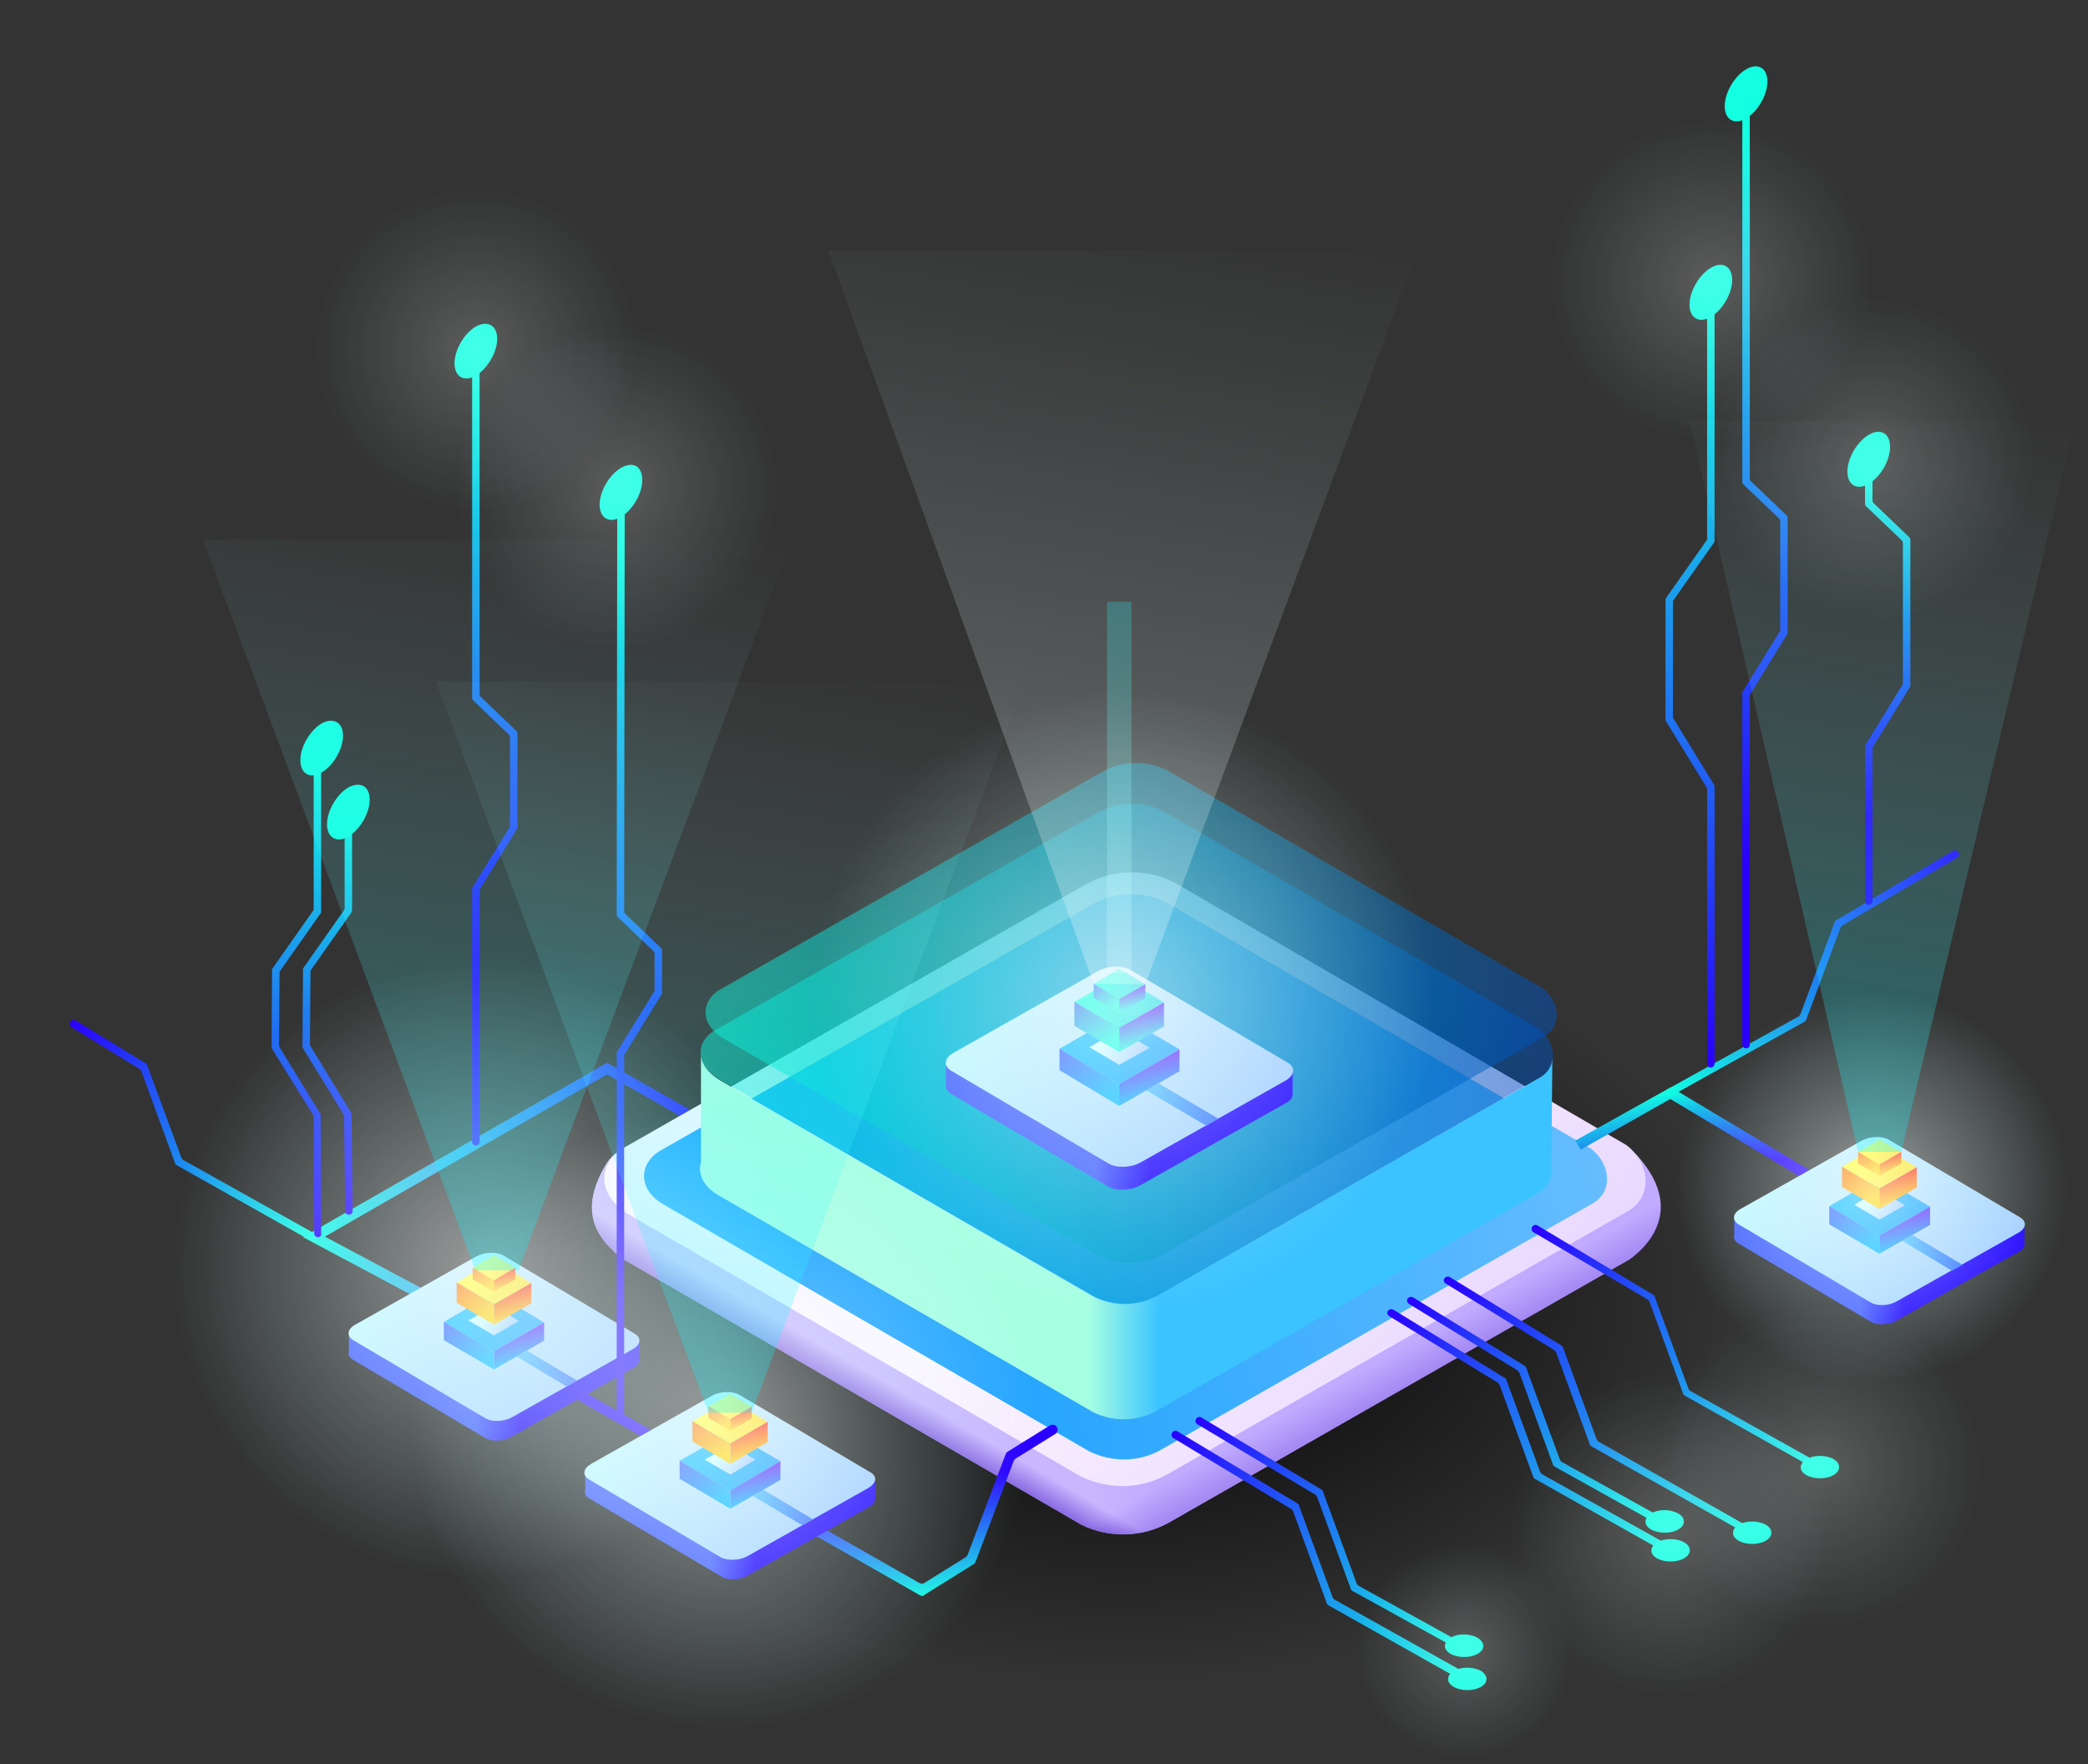 <?xml version="1.0" encoding="utf-8"?>
<!-- Generator: Adobe Illustrator 21.0.0, SVG Export Plug-In . SVG Version: 6.00 Build 0)  -->
<svg version="1.1" id="Layer_1" xmlns="http://www.w3.org/2000/svg" xmlns:xlink="http://www.w3.org/1999/xlink" x="0px" y="0px"
	 viewBox="0 0 391.4 330.7" style="enable-background:new 0 0 391.4 330.7;" xml:space="preserve">
<rect x="0" y="0" width="391.4" height="330.7" fill="#333333" stroke="none"/>
<style type="text/css">
	.st0{fill:url(#SVGID_1_);}
	.st1{fill:url(#XMLID_3_);}
	.st2{fill:url(#XMLID_5_);}
	.st3{fill:url(#XMLID_6_);}
	.st4{fill:url(#XMLID_7_);}
	.st5{fill:url(#XMLID_8_);}
	.st6{fill:url(#XMLID_9_);}
	.st7{fill:url(#XMLID_10_);}
	.st8{fill:url(#XMLID_11_);}
	.st9{fill:url(#XMLID_13_);}
	.st10{fill:url(#XMLID_15_);}
	.st11{fill:url(#XMLID_17_);}
	.st12{fill:url(#XMLID_19_);}
	.st13{fill:url(#XMLID_20_);}
	.st14{fill:url(#XMLID_23_);}
	.st15{fill:url(#XMLID_24_);}
	.st16{fill:url(#XMLID_25_);}
	.st17{clip-path:url(#SVGID_8_);}
	.st18{clip-path:url(#SVGID_9_);fill:url(#XMLID_26_);}
	.st19{opacity:0.4;fill:url(#XMLID_28_);enable-background:new    ;}
	.st20{clip-path:url(#SVGID_14_);}
	.st21{clip-path:url(#SVGID_15_);fill:url(#XMLID_29_);}
	.st22{opacity:0.5;fill:url(#XMLID_30_);enable-background:new    ;}
	.st23{fill:url(#XMLID_31_);}
	.st24{fill:url(#XMLID_33_);}
	.st25{fill:url(#XMLID_34_);}
	.st26{fill:url(#SVGID_16_);}
	.st27{fill:url(#SVGID_17_);}
	.st28{fill:url(#XMLID_35_);}
	.st29{fill:url(#XMLID_36_);}
	.st30{fill:url(#XMLID_37_);}
	.st31{fill:url(#XMLID_38_);}
	.st32{fill:url(#XMLID_39_);}
	.st33{fill:url(#XMLID_40_);}
	.st34{fill:url(#XMLID_41_);}
	.st35{fill:url(#XMLID_42_);}
	.st36{fill:url(#XMLID_43_);}
	.st37{fill:url(#XMLID_44_);}
	.st38{fill:url(#XMLID_45_);}
	.st39{fill:url(#XMLID_46_);}
	.st40{fill:url(#XMLID_47_);}
	.st41{fill:url(#XMLID_48_);}
	.st42{fill:url(#XMLID_49_);}
	.st43{fill:url(#XMLID_50_);}
	.st44{fill:url(#XMLID_51_);}
	.st45{fill:url(#XMLID_52_);}
	.st46{fill:url(#XMLID_53_);}
	.st47{fill:url(#XMLID_54_);}
	.st48{fill:url(#XMLID_55_);}
	.st49{fill:url(#XMLID_56_);}
	.st50{fill:url(#XMLID_57_);}
	.st51{fill:url(#XMLID_58_);}
	.st52{fill:url(#XMLID_59_);}
	.st53{fill:url(#XMLID_60_);}
	.st54{fill:url(#XMLID_61_);}
	.st55{fill:url(#XMLID_62_);}
	.st56{fill:url(#XMLID_63_);}
	.st57{fill:url(#XMLID_64_);}
	.st58{fill:url(#XMLID_65_);}
	.st59{fill:url(#XMLID_66_);}
	.st60{fill:url(#XMLID_67_);}
	.st61{fill:url(#XMLID_68_);}
	.st62{fill:url(#XMLID_69_);}
	.st63{fill:url(#XMLID_70_);}
	.st64{fill:url(#XMLID_71_);}
	.st65{fill:url(#XMLID_72_);}
	.st66{fill:url(#XMLID_73_);}
	.st67{fill:url(#XMLID_74_);}
	.st68{fill:url(#XMLID_75_);}
	.st69{fill:url(#XMLID_76_);}
	.st70{fill:url(#XMLID_77_);}
	.st71{fill:url(#XMLID_78_);}
	.st72{fill:url(#XMLID_79_);}
	.st73{fill:url(#XMLID_80_);}
	.st74{fill:url(#XMLID_81_);}
	.st75{fill:url(#XMLID_82_);}
	.st76{fill:url(#XMLID_83_);}
	.st77{fill:url(#XMLID_84_);}
	.st78{fill:url(#XMLID_85_);}
	.st79{fill:url(#XMLID_86_);}
	.st80{fill:url(#XMLID_87_);}
	.st81{fill:url(#XMLID_88_);}
	.st82{fill:url(#XMLID_89_);}
	.st83{fill:url(#XMLID_90_);}
	.st84{fill:url(#XMLID_91_);}
	.st85{fill:url(#XMLID_92_);}
	.st86{fill:url(#XMLID_93_);}
	.st87{fill:url(#XMLID_94_);}
	.st88{fill:url(#XMLID_95_);}
	.st89{fill:url(#XMLID_96_);}
	.st90{fill:url(#XMLID_97_);}
	.st91{fill:url(#XMLID_98_);}
	.st92{fill:url(#XMLID_99_);}
	.st93{fill:url(#XMLID_100_);}
	.st94{fill:url(#XMLID_101_);}
	.st95{fill:url(#XMLID_102_);}
	.st96{opacity:0.24;}
	.st97{fill:url(#XMLID_103_);}
	.st98{opacity:0.29;fill:url(#SVGID_18_);enable-background:new    ;}
	.st99{opacity:0.51;fill:url(#SVGID_19_);enable-background:new    ;}
	.st100{opacity:0.51;fill:url(#SVGID_20_);enable-background:new    ;}
	.st101{opacity:0.2;fill:url(#SVGID_21_);enable-background:new    ;}
	.st102{opacity:0.2;fill:url(#SVGID_22_);enable-background:new    ;}
	.st103{opacity:0.2;fill:url(#SVGID_23_);enable-background:new    ;}
	.st104{opacity:0.2;fill:url(#SVGID_24_);enable-background:new    ;}
	.st105{opacity:0.2;fill:url(#SVGID_25_);enable-background:new    ;}
	.st106{opacity:0.2;fill:url(#SVGID_26_);enable-background:new    ;}
	.st107{opacity:0.2;fill:url(#SVGID_27_);enable-background:new    ;}
	.st108{opacity:0.51;fill:url(#SVGID_28_);enable-background:new    ;}
	.st109{opacity:0.51;fill:url(#SVGID_29_);enable-background:new    ;}
	.st110{opacity:0.29;fill:url(#SVGID_30_);enable-background:new    ;}
	.st111{opacity:0.29;fill:url(#SVGID_31_);enable-background:new    ;}
	.st112{opacity:0.29;fill:url(#SVGID_32_);enable-background:new    ;}
</style>
<radialGradient id="SVGID_1_" cx="180.964" cy="384.36" r="58.266" gradientTransform="matrix(1.967 0 0 1.253 -145.383 -239.518)" gradientUnits="userSpaceOnUse">
	<stop  offset="0" style="stop-color:#000000"/>
	<stop  offset="1" style="stop-color:#000000;stop-opacity:0"/>
</radialGradient>
<ellipse class="st0" cx="210.5" cy="242.1" rx="114.6" ry="73"/>
<g id="XMLID_27_">
</g>
<g id="XMLID_32_">
</g>
<g id="XMLID_1_">
</g>
<g>
	<g>
		<path d="M116.4,223.9l87.4-50c4.6-2.7,10.3-2.9,15.1-0.5l85.6,49.8c3.9,2.9,4.7,8.6,0.4,11.2l-86.8,49.8
			c-4.6,2.7-10.2,2.8-14.9,0.5l-85.6-49.8C112.2,231.7,112.6,226.5,116.4,223.9z"/>
	</g>
</g>
<g id="_x37_">
	<g id="XMLID_446_">
		
			<linearGradient id="XMLID_3_" gradientUnits="userSpaceOnUse" x1="132.886" y1="563.609" x2="59.076" y2="552.616" gradientTransform="matrix(1 0 0 1 0 -336)">
			<stop  offset="0" style="stop-color:#2900FF"/>
			<stop  offset="1" style="stop-color:#13FFE2"/>
		</linearGradient>
		<polygon id="XMLID_449_" class="st1" points="82.7,245.7 56.8,231.9 113.8,199.2 135.3,211.4 134.4,213.1 113.8,201.4 60.9,231.8 
			83.6,243.9 		"/>
	</g>
	<g id="_x31_">
		<g id="XMLID_2861_">
			<g id="XMLID_2869_">
				
					<linearGradient id="XMLID_5_" gradientUnits="userSpaceOnUse" x1="97.471" y1="596.221" x2="88.851" y2="596.221" gradientTransform="matrix(1 0 0 1 0 -336)">
					<stop  offset="1.100000e-07" style="stop-color:#2000FF"/>
					<stop  offset="0.996" style="stop-color:#4863FF"/>
				</linearGradient>
				<path id="XMLID_2871_" class="st2" d="M119.8,254.8v-3.3l-54.4-1.1v2.9c-0.2,0.6,0.1,1.2,0.8,1.6l24.7,14.6
					c1.3,0.8,3.5,0.7,5-0.2l22.7-12.8C119.5,256,119.9,255.4,119.8,254.8z"/>
				
					<linearGradient id="XMLID_6_" gradientUnits="userSpaceOnUse" x1="184.585" y1="653.419" x2="67.652" y2="568.477" gradientTransform="matrix(1 0 0 1 0 -336)">
					<stop  offset="0" style="stop-color:#6378FF"/>
					<stop  offset="1" style="stop-color:#CCFFFF"/>
				</linearGradient>
				<path id="XMLID_2870_" class="st3" d="M90.9,265.8l-24.7-14.6c-1.3-0.8-1.1-2.1,0.4-2.9l22.7-12.8c1.5-0.8,3.7-0.9,5-0.2
					L119,250c1.3,0.8,1.1,2.1-0.4,2.9l-22.7,12.8C94.4,266.5,92.2,266.6,90.9,265.8z"/>
			</g>
			<g id="XMLID_2867_">
				
					<linearGradient id="XMLID_7_" gradientUnits="userSpaceOnUse" x1="108.17" y1="592.55" x2="96.87" y2="592.55" gradientTransform="matrix(1 0 0 1 0 -336)">
					<stop  offset="2.200000e-07" style="stop-color:#3D72FF"/>
					<stop  offset="1" style="stop-color:#48C2FF"/>
				</linearGradient>
				<polygon id="XMLID_2868_" class="st4" points="106.2,259.9 96.9,254.3 98.8,253.2 108.2,258.8 				"/>
			</g>
			<g id="XMLID_2863_">
				
					<linearGradient id="XMLID_8_" gradientUnits="userSpaceOnUse" x1="169.158" y1="611.934" x2="88.33" y2="582.231" gradientTransform="matrix(1 0 0 1 0 -336)">
					<stop  offset="0" style="stop-color:#6318FF"/>
					<stop  offset="1" style="stop-color:#08BBFF"/>
				</linearGradient>
				<polygon id="XMLID_2866_" class="st5" points="83.2,247.8 92.6,242.3 102,247.9 92.6,253.3 				"/>
				
					<linearGradient id="XMLID_9_" gradientUnits="userSpaceOnUse" x1="96.533" y1="585.278" x2="98.074" y2="591.35" gradientTransform="matrix(1 0 0 1 0 -336)">
					<stop  offset="0" style="stop-color:#6318FF"/>
					<stop  offset="1" style="stop-color:#08BBFF"/>
				</linearGradient>
				<polygon id="XMLID_2865_" class="st6" points="92.6,256.7 92.6,253.3 102,247.9 102,251.3 				"/>
				
					<linearGradient id="XMLID_10_" gradientUnits="userSpaceOnUse" x1="80.222" y1="576.932" x2="90.018" y2="591.372" gradientTransform="matrix(1 0 0 1 0 -336)">
					<stop  offset="0" style="stop-color:#6318FF"/>
					<stop  offset="1" style="stop-color:#08BBFF"/>
				</linearGradient>
				<polygon id="XMLID_2864_" class="st7" points="83.2,247.8 83.2,251.2 92.6,256.7 92.6,253.3 				"/>
			</g>
			
				<linearGradient id="XMLID_11_" gradientUnits="userSpaceOnUse" x1="105.824" y1="589.588" x2="89.946" y2="582.338" gradientTransform="matrix(1 0 0 1 0 -336)">
				<stop  offset="0" style="stop-color:#6378FF"/>
				<stop  offset="1" style="stop-color:#CCFFFF"/>
			</linearGradient>
			<polygon id="XMLID_2862_" class="st8" points="87.8,247.5 92.6,244.8 97.3,247.6 92.6,250.3 			"/>
		</g>
		<g id="XMLID_2857_">
			
				<linearGradient id="XMLID_13_" gradientUnits="userSpaceOnUse" x1="149.621" y1="597.355" x2="89.426" y2="575.234" gradientTransform="matrix(1 0 0 1 0 -336)">
				<stop  offset="1.100000e-07" style="stop-color:#FF2F00"/>
				<stop  offset="1" style="stop-color:#FFFF2A"/>
			</linearGradient>
			<polygon id="XMLID_2860_" class="st9" points="85.6,240.4 92.6,236.3 99.6,240.5 92.6,244.5 			"/>
			
				<linearGradient id="XMLID_15_" gradientUnits="userSpaceOnUse" x1="95.379" y1="577.559" x2="96.821" y2="583.238" gradientTransform="matrix(1 0 0 1 0 -336)">
				<stop  offset="1.100000e-07" style="stop-color:#FF2A15"/>
				<stop  offset="1" style="stop-color:#FFD500"/>
			</linearGradient>
			<polygon id="XMLID_2859_" class="st10" points="92.6,248.3 92.6,244.5 99.6,240.5 99.6,244.3 			"/>
			
				<linearGradient id="XMLID_17_" gradientUnits="userSpaceOnUse" x1="82.769" y1="571.017" x2="90.847" y2="582.925" gradientTransform="matrix(1 0 0 1 0 -336)">
				<stop  offset="1.100000e-07" style="stop-color:#FF2A15"/>
				<stop  offset="1" style="stop-color:#FFD500"/>
			</linearGradient>
			<polygon id="XMLID_2858_" class="st11" points="85.6,240.4 85.6,244.2 92.6,248.3 92.6,244.5 			"/>
		</g>
		<g id="XMLID_2853_">
			
				<linearGradient id="XMLID_19_" gradientUnits="userSpaceOnUse" x1="125.388" y1="585.699" x2="90.752" y2="572.971" gradientTransform="matrix(1 0 0 1 0 -336)">
				<stop  offset="1.100000e-07" style="stop-color:#FF2F00"/>
				<stop  offset="1" style="stop-color:#FFFF2A"/>
			</linearGradient>
			<polygon id="XMLID_2856_" class="st12" points="88.6,237.6 92.6,235.3 96.6,237.6 92.6,240 			"/>
			
				<linearGradient id="XMLID_20_" gradientUnits="userSpaceOnUse" x1="94.195" y1="574.255" x2="95.024" y2="577.52" gradientTransform="matrix(1 0 0 1 0 -336)">
				<stop  offset="1.100000e-07" style="stop-color:#FF2A15"/>
				<stop  offset="1" style="stop-color:#FFD500"/>
			</linearGradient>
			<polygon id="XMLID_2855_" class="st13" points="92.6,242.1 92.6,240 96.6,237.6 96.6,239.8 			"/>
			
				<linearGradient id="XMLID_23_" gradientUnits="userSpaceOnUse" x1="86.933" y1="570.494" x2="91.581" y2="577.346" gradientTransform="matrix(1 0 0 1 0 -336)">
				<stop  offset="1.100000e-07" style="stop-color:#FF2A15"/>
				<stop  offset="1" style="stop-color:#FFD500"/>
			</linearGradient>
			<polygon id="XMLID_2854_" class="st14" points="88.6,237.6 88.6,239.8 92.6,242.1 92.6,240 			"/>
		</g>
	</g>
	<g id="XMLID_457_">
		
			<linearGradient id="XMLID_24_" gradientUnits="userSpaceOnUse" x1="11.744" y1="529.483" x2="58.498" y2="568.457" gradientTransform="matrix(1 0 0 1 0 -336)">
			<stop  offset="0" style="stop-color:#2900FF"/>
			<stop  offset="1" style="stop-color:#13FFE2"/>
		</linearGradient>
		<path id="XMLID_458_" class="st15" d="M57.8,232.3l-24.7-13.9c-0.2-0.1-0.3-0.2-0.3-0.4l-6.3-17.2c-0.1-0.2-0.2-0.3-0.3-0.4
			l-12.7-7.8c-0.4-0.2-0.5-0.7-0.3-1l0,0c0.2-0.4,0.7-0.5,1-0.3l13.1,8c0.1,0.1,0.3,0.2,0.3,0.4L34,217c0.1,0.2,0.2,0.3,0.3,0.4
			L58.6,231c0.3,0.2,0.5,0.6,0.3,1l0,0C58.7,232.4,58.2,232.5,57.8,232.3z"/>
	</g>
</g>
<g id="_x35__2_">
	<g id="XMLID_336_">
		<g id="_x36__1_">
			<g id="XMLID_16_">
				<g id="_x34__2_">
					<g id="XMLID_254_">
						<g id="XMLID_256_">
							
								<linearGradient id="XMLID_25_" gradientUnits="userSpaceOnUse" x1="216.594" y1="566.663" x2="204.458" y2="566.663" gradientTransform="matrix(1 0 0 1 0 -336)">
								<stop  offset="0" style="stop-color:#C3ACFF"/>
								<stop  offset="1" style="stop-color:#DCCFFF"/>
							</linearGradient>
							<path id="XMLID_265_" class="st16" d="M306.7,216.4c0,0-6.4-0.7-5.1,6.5l-81.5-47.3c-5.3-2.7-11.7-2.5-16.8,0.5l-72.9,41.5
								c-7.2-3.3-13.7-4.3-16.7,0.5c-5.3,8.7-1.8,13.5,1.3,16.4c0.7,0.8,1.6,1.5,2.8,2.1c0.1,0.1,0.2,0.1,0.2,0.1l84.7,49.1
								c5.3,2.6,11.5,2.4,16.6-0.5l86.1-49.2C305.3,236.1,317.8,228.5,306.7,216.4z"/>
							<g id="XMLID_18_">
								<g>
									<g>
										<g>
											<g>
												<defs>
													<polygon id="SVGID_2_" points="1,1 2,1 1,2 													"/>
												</defs>
												<clipPath id="SVGID_4_">
													<use xlink:href="#SVGID_2_"  style="overflow:visible;"/>
												</clipPath>
											</g>
											<g>
												<defs>
													<polygon id="SVGID_5_" points="1,1 2,1 1,2 													"/>
												</defs>
												<defs>
													<polygon id="SVGID_7_" points="-1,-1 -2,-1 -1,-2 													"/>
												</defs>
												<clipPath id="SVGID_8_">
													<use xlink:href="#SVGID_5_"  style="overflow:visible;"/>
												</clipPath>
												<clipPath id="SVGID_9_" class="st17">
													<use xlink:href="#SVGID_7_"  style="overflow:visible;"/>
												</clipPath>
												
													<linearGradient id="XMLID_26_" gradientUnits="userSpaceOnUse" x1="280.779" y1="585.666" x2="276.471" y2="578.065" gradientTransform="matrix(1 0 0 1 0 -336)">
													<stop  offset="0" style="stop-color:#FFFFFF"/>
													<stop  offset="1" style="stop-color:#000000"/>
												</linearGradient>
												<path id="XMLID_21_" class="st18" d="M410.9,156.1c-6.6-6.6-6.8-0.7-5.5,6.5L285,92.9c-5.3-2.7-11.7-2.5-16.8,0.5
													L91.6,195.1c-7.2-3.3-13.7-4.3-16.7,0.5c-5.3,8.7-1.8,13.5,1.3,16.4c0.7,0.8,1.6,1.5,2.8,2.1c0.1,0.1,0.2,0.1,0.2,0.1
													l123.6,71.6c5.3,2.6,11.5,2.4,16.6-0.5L409,175.8C409,175.9,423.4,168.9,410.9,156.1z"/>
											</g>
										</g>
									</g>
								</g>
							</g>
							
								<linearGradient id="XMLID_28_" gradientUnits="userSpaceOnUse" x1="238.248" y1="609.961" x2="235.053" y2="604.323" gradientTransform="matrix(1 0 0 1 0 -336)">
								<stop  offset="0" style="stop-color:#3300BF"/>
								<stop  offset="1" style="stop-color:#C0ABFF"/>
							</linearGradient>
							<path id="XMLID_262_" class="st19" d="M306.7,216.4c0,0-6.4-0.7-5.1,6.5l-81.5-47.3c-5.3-2.7-11.7-2.5-16.8,0.5l-72.9,41.5
								c-7.2-3.3-13.7-4.3-16.7,0.5c-5.3,8.7-1.8,13.5,1.3,16.4c0.7,0.8,1.6,1.5,2.8,2.1c0.1,0.1,0.2,0.1,0.2,0.1l84.7,49.1
								c5.3,2.6,11.5,2.4,16.6-0.5l86.1-49.2C305.3,236.1,317.9,228.8,306.7,216.4z"/>
							<g id="XMLID_12_">
								<g>
									<g>
										<g>
											<g>
												<defs>
													<polygon id="SVGID_10_" points="1,1 2,1 1,2 													"/>
												</defs>
												<clipPath id="SVGID_11_">
													<use xlink:href="#SVGID_10_"  style="overflow:visible;"/>
												</clipPath>
											</g>
											<g>
												<defs>
													<polygon id="SVGID_12_" points="1,1 2,1 1,2 													"/>
												</defs>
												<defs>
													<polygon id="SVGID_13_" points="-1,-1 -2,-1 -1,-2 													"/>
												</defs>
												<clipPath id="SVGID_14_">
													<use xlink:href="#SVGID_12_"  style="overflow:visible;"/>
												</clipPath>
												<clipPath id="SVGID_15_" class="st20">
													<use xlink:href="#SVGID_13_"  style="overflow:visible;"/>
												</clipPath>
												
													<linearGradient id="XMLID_29_" gradientUnits="userSpaceOnUse" x1="188.967" y1="615.171" x2="194.227" y2="606.124" gradientTransform="matrix(1 0 0 1 0 -336)">
													<stop  offset="0" style="stop-color:#FFFFFF"/>
													<stop  offset="1" style="stop-color:#000000"/>
												</linearGradient>
												<path id="XMLID_14_" class="st21" d="M410.9,156.1c-6.6-6.6-6.8-0.7-5.5,6.5L285,92.9c-5.3-2.7-11.7-2.5-16.8,0.5
													L91.6,195.1c-7.2-3.3-13.7-4.3-16.7,0.5c-5.3,8.7-1.8,13.5,1.3,16.4c0.7,0.8,1.6,1.5,2.8,2.1c0.1,0.1,0.2,0.1,0.2,0.1
													l123.6,71.6c5.3,2.6,11.5,2.4,16.6-0.5L409,175.8C409,175.9,423.4,168.9,410.9,156.1z"/>
											</g>
										</g>
									</g>
								</g>
							</g>
							
								<linearGradient id="XMLID_30_" gradientUnits="userSpaceOnUse" x1="182.605" y1="610.868" x2="185.323" y2="606.192" gradientTransform="matrix(1 0 0 1 0 -336)">
								<stop  offset="0" style="stop-color:#3300BF"/>
								<stop  offset="1" style="stop-color:#C0ABFF"/>
							</linearGradient>
							<path id="XMLID_258_" class="st22" d="M306.7,216.4c0,0-6.4-0.7-5.1,6.5l-81.5-47.3c-5.3-2.7-11.7-2.5-16.8,0.5l-72.9,41.5
								c-7.2-3.3-13.7-4.3-16.7,0.5c-5.3,8.7-1.8,13.5,1.3,16.4c0.7,0.8,1.6,1.5,2.8,2.1c0.1,0.1,0.2,0.1,0.2,0.1l84.7,49.1
								c5.3,2.6,11.5,2.4,16.6-0.5l86.1-49.2C305.3,236.1,317.6,228.6,306.7,216.4z"/>
							
								<linearGradient id="XMLID_31_" gradientUnits="userSpaceOnUse" x1="474.637" y1="790.823" x2="211.325" y2="549.367" gradientTransform="matrix(1 1.420000e-02 -1.420000e-02 1 2.114 -336.438)">
								<stop  offset="0" style="stop-color:#9C74FF"/>
								<stop  offset="1" style="stop-color:#FFF6FF"/>
							</linearGradient>
							<path id="XMLID_257_" class="st23" d="M116.5,215.4l86.8-49.5c5.2-3,11.5-3.2,16.8-0.5l84.7,49.2c4.4,3.2,5.2,9.6,0.4,12.4
								l-86.1,49.2c-5.1,3-11.3,3.1-16.6,0.5l-84.7-49.1C111.8,223.9,112.2,218.3,116.5,215.4z"/>
						</g>
						
							<linearGradient id="XMLID_33_" gradientUnits="userSpaceOnUse" x1="138.626" y1="573.233" x2="573.189" y2="473.711" gradientTransform="matrix(1 0 0 1 0 -336)">
							<stop  offset="0" style="stop-color:#0E9CFF"/>
							<stop  offset="1" style="stop-color:#FFF6FF"/>
						</linearGradient>
						<path id="XMLID_255_" class="st24" d="M123.4,215.9l81.2-46.3c4.3-2.5,9.6-2.7,14.1-0.4l79.5,46.1c3.6,2.7,4.4,8,0.3,10.3
							l-80.6,46c-4.2,2.5-9.4,2.6-13.8,0.4l-79.5-46.1C119.5,223.1,119.8,218.3,123.4,215.9z"/>
					</g>
				</g>
			</g>
		</g>
		
			<linearGradient id="XMLID_34_" gradientUnits="userSpaceOnUse" x1="217.375" y1="567.822" x2="204.067" y2="567.822" gradientTransform="matrix(1 0 0 1 0 -336)">
			<stop  offset="0" style="stop-color:#3BC3FF"/>
			<stop  offset="1" style="stop-color:#A7FFE2"/>
		</linearGradient>
		<path id="XMLID_501_" class="st25" d="M291,197.6c0.1,1.7-0.6,3.4-2.4,4.4l-71.3,40.7c-3.8,2.2-8.3,2.3-12.2,0.4l-70.3-40.7
			c-2.1-1.3-3.2-2.9-3.4-4.5v20c-0.6,2,0.3,4.4,3.2,6.1l70.3,40.7c3.9,1.9,8.5,1.8,12.2-0.4l71.3-40.7c1.8-1,2.5-2.7,2.4-4.4l0,0
			L291,197.6L291,197.6L291,197.6z"/>
	</g>
	<g id="XMLID_4_">
		<g>
			<g>
				
					<linearGradient id="SVGID_16_" gradientUnits="userSpaceOnUse" x1="132.218" y1="533.492" x2="291.838" y2="533.492" gradientTransform="matrix(1.001 1.600584e-05 1.600584e-05 1 -1.054 -336.015)">
					<stop  offset="0" style="stop-color:#00F4D5;stop-opacity:0.5"/>
					<stop  offset="0.994" style="stop-color:#0051BF;stop-opacity:0.5"/>
				</linearGradient>
				<path id="SVGID_3_" class="st26" d="M133.7,193.3l71.9-40.9c3.8-2.2,8.5-2.4,12.4-0.4l70.4,40.8c3.2,2.4,3.9,7.1,0.3,9.1
					l-71.3,40.7c-3.8,2.2-8.4,2.3-12.2,0.4l-70.4-40.7C130.2,199.6,130.5,195.4,133.7,193.3z"/>
			</g>
		</g>
	</g>
	<g id="XMLID_22_">
		<g>
			<g>
				
					<linearGradient id="SVGID_17_" gradientUnits="userSpaceOnUse" x1="132.253" y1="525.88" x2="291.814" y2="525.88" gradientTransform="matrix(1 0 0 1 0 -336)">
					<stop  offset="0" style="stop-color:#00F4D5;stop-opacity:0.5"/>
					<stop  offset="0.994" style="stop-color:#0051BF;stop-opacity:0.5"/>
				</linearGradient>
				<path id="SVGID_6_" class="st27" d="M134.6,185.7l71.8-40.9c3.8-2.2,8.5-2.4,12.4-0.4l70.3,40.8c3.2,2.4,3.9,7.1,0.3,9.1
					L218.2,235c-3.8,2.2-8.3,2.3-12.2,0.4l-70.3-40.7C131.2,192.1,131.4,187.9,134.6,185.7z"/>
			</g>
		</g>
	</g>
</g>
<g id="_x36__2_">
	<g id="XMLID_444_">
		
			<linearGradient id="XMLID_35_" gradientUnits="userSpaceOnUse" x1="318.636" y1="556.524" x2="315.23" y2="539.983" gradientTransform="matrix(1 0 0 1 0 -336)">
			<stop  offset="0" style="stop-color:#2900FF"/>
			<stop  offset="1" style="stop-color:#13FFE2"/>
		</linearGradient>
		<polygon id="XMLID_448_" class="st28" points="339.5,221.8 313.1,206 296.3,215.5 295.3,213.8 313.2,203.8 340.5,220.1 		"/>
	</g>
	<g id="_x31__2_">
		<g id="XMLID_411_">
			<g id="XMLID_419_">
				
					<linearGradient id="XMLID_36_" gradientUnits="userSpaceOnUse" x1="357.183" y1="574.421" x2="348.563" y2="574.421" gradientTransform="matrix(1 0 0 1 0 -336)">
					<stop  offset="1.100000e-07" style="stop-color:#2000FF"/>
					<stop  offset="0.996" style="stop-color:#4863FF"/>
				</linearGradient>
				<path id="XMLID_421_" class="st29" d="M379.5,233v-3.3l-54.4-1.1v2.9c-0.2,0.6,0.1,1.2,0.8,1.6l24.7,14.6c1.3,0.8,3.5,0.7,5-0.2
					l22.7-12.8C379.2,234.3,379.6,233.6,379.5,233z"/>
				
					<linearGradient id="XMLID_37_" gradientUnits="userSpaceOnUse" x1="444.314" y1="631.69" x2="327.381" y2="546.749" gradientTransform="matrix(1 0 0 1 0 -336)">
					<stop  offset="0" style="stop-color:#6378FF"/>
					<stop  offset="1" style="stop-color:#CCFFFF"/>
				</linearGradient>
				<path id="XMLID_420_" class="st30" d="M350.6,244.1l-24.7-14.6c-1.3-0.8-1.1-2.1,0.4-2.9l22.7-12.8c1.5-0.8,3.7-0.9,5-0.2
					l24.7,14.6c1.3,0.8,1.1,2.1-0.4,2.9l-22.7,12.8C354.1,244.8,351.9,244.9,350.6,244.1z"/>
			</g>
			<g id="XMLID_417_">
				
					<linearGradient id="XMLID_38_" gradientUnits="userSpaceOnUse" x1="367.88" y1="570.85" x2="356.58" y2="570.85" gradientTransform="matrix(1 0 0 1 0 -336)">
					<stop  offset="2.200000e-07" style="stop-color:#3D72FF"/>
					<stop  offset="1" style="stop-color:#48C2FF"/>
				</linearGradient>
				<polygon id="XMLID_418_" class="st31" points="365.9,238.2 356.6,232.6 358.5,231.5 367.9,237.1 				"/>
			</g>
			<g id="XMLID_413_">
				
					<linearGradient id="XMLID_39_" gradientUnits="userSpaceOnUse" x1="428.867" y1="590.237" x2="348.039" y2="560.534" gradientTransform="matrix(1 0 0 1 0 -336)">
					<stop  offset="0" style="stop-color:#6318FF"/>
					<stop  offset="1" style="stop-color:#08BBFF"/>
				</linearGradient>
				<polygon id="XMLID_416_" class="st32" points="342.9,226.1 352.3,220.6 361.8,226.2 352.3,231.6 				"/>
				
					<linearGradient id="XMLID_40_" gradientUnits="userSpaceOnUse" x1="356.28" y1="563.569" x2="357.822" y2="569.64" gradientTransform="matrix(1 0 0 1 0 -336)">
					<stop  offset="0" style="stop-color:#6318FF"/>
					<stop  offset="1" style="stop-color:#08BBFF"/>
				</linearGradient>
				<polygon id="XMLID_415_" class="st33" points="352.3,235 352.3,231.6 361.8,226.2 361.8,229.6 				"/>
				
					<linearGradient id="XMLID_41_" gradientUnits="userSpaceOnUse" x1="339.923" y1="555.233" x2="349.719" y2="569.673" gradientTransform="matrix(1 0 0 1 0 -336)">
					<stop  offset="0" style="stop-color:#6318FF"/>
					<stop  offset="1" style="stop-color:#08BBFF"/>
				</linearGradient>
				<polygon id="XMLID_414_" class="st34" points="342.9,226.1 342.9,229.5 352.3,235 352.3,231.6 				"/>
			</g>
			
				<linearGradient id="XMLID_42_" gradientUnits="userSpaceOnUse" x1="365.531" y1="567.891" x2="349.653" y2="560.642" gradientTransform="matrix(1 0 0 1 0 -336)">
				<stop  offset="0" style="stop-color:#6378FF"/>
				<stop  offset="1" style="stop-color:#CCFFFF"/>
			</linearGradient>
			<polygon id="XMLID_412_" class="st35" points="347.6,225.8 352.3,223.1 357.1,225.9 352.3,228.6 			"/>
		</g>
		<g id="XMLID_407_">
			
				<linearGradient id="XMLID_43_" gradientUnits="userSpaceOnUse" x1="409.329" y1="575.658" x2="349.135" y2="553.537" gradientTransform="matrix(1 0 0 1 0 -336)">
				<stop  offset="1.100000e-07" style="stop-color:#FF2F00"/>
				<stop  offset="1" style="stop-color:#FFFF2A"/>
			</linearGradient>
			<polygon id="XMLID_410_" class="st36" points="345.3,218.7 352.3,214.6 359.3,218.8 352.3,222.8 			"/>
			
				<linearGradient id="XMLID_44_" gradientUnits="userSpaceOnUse" x1="355.079" y1="555.862" x2="356.519" y2="561.531" gradientTransform="matrix(1 0 0 1 0 -336)">
				<stop  offset="1.100000e-07" style="stop-color:#FF2A15"/>
				<stop  offset="1" style="stop-color:#FFD500"/>
			</linearGradient>
			<polygon id="XMLID_409_" class="st37" points="352.3,226.6 352.3,222.8 359.3,218.8 359.3,222.6 			"/>
			
				<linearGradient id="XMLID_45_" gradientUnits="userSpaceOnUse" x1="342.47" y1="549.319" x2="350.548" y2="561.226" gradientTransform="matrix(1 0 0 1 0 -336)">
				<stop  offset="1.100000e-07" style="stop-color:#FF2A15"/>
				<stop  offset="1" style="stop-color:#FFD500"/>
			</linearGradient>
			<polygon id="XMLID_408_" class="st38" points="345.3,218.7 345.3,222.5 352.3,226.6 352.3,222.8 			"/>
		</g>
		<g id="XMLID_403_">
			
				<linearGradient id="XMLID_46_" gradientUnits="userSpaceOnUse" x1="385.097" y1="564.003" x2="350.46" y2="551.274" gradientTransform="matrix(1 0 0 1 0 -336)">
				<stop  offset="1.100000e-07" style="stop-color:#FF2F00"/>
				<stop  offset="1" style="stop-color:#FFFF2A"/>
			</linearGradient>
			<polygon id="XMLID_406_" class="st39" points="348.3,215.9 352.3,213.6 356.4,215.9 352.3,218.3 			"/>
			
				<linearGradient id="XMLID_47_" gradientUnits="userSpaceOnUse" x1="353.942" y1="552.541" x2="354.77" y2="555.805" gradientTransform="matrix(1 0 0 1 0 -336)">
				<stop  offset="1.100000e-07" style="stop-color:#FF2A15"/>
				<stop  offset="1" style="stop-color:#FFD500"/>
			</linearGradient>
			<polygon id="XMLID_405_" class="st40" points="352.3,220.4 352.3,218.3 356.4,215.9 356.4,218.1 			"/>
			
				<linearGradient id="XMLID_48_" gradientUnits="userSpaceOnUse" x1="346.634" y1="548.796" x2="351.282" y2="555.648" gradientTransform="matrix(1 0 0 1 0 -336)">
				<stop  offset="1.100000e-07" style="stop-color:#FF2A15"/>
				<stop  offset="1" style="stop-color:#FFD500"/>
			</linearGradient>
			<polygon id="XMLID_404_" class="st41" points="348.3,215.9 348.3,218.1 352.3,220.4 352.3,218.3 			"/>
		</g>
	</g>
	<g id="XMLID_464_">
		
			<linearGradient id="XMLID_49_" gradientUnits="userSpaceOnUse" x1="198.098" y1="496.365" x2="252.407" y2="541.636" gradientTransform="matrix(-1.009 0 0 1 567.408 -336)">
			<stop  offset="0" style="stop-color:#2900FF"/>
			<stop  offset="1" style="stop-color:#13FFE2"/>
		</linearGradient>
		<path id="XMLID_465_" class="st42" d="M313.3,205.4l25-13.9c0.1-0.1,0.3-0.2,0.3-0.4l6.4-17.2c0.1-0.2,0.2-0.3,0.3-0.4l21.5-12.7
			c0.4-0.2,0.5-0.7,0.3-1l0,0c-0.2-0.4-0.7-0.5-1-0.3l-21.9,13c-0.1,0.1-0.3,0.2-0.3,0.4l-6.4,17.2c-0.1,0.2-0.2,0.3-0.3,0.4
			l-24.5,13.6c-0.4,0.2-0.5,0.6-0.3,1l0,0C312.5,205.5,313,205.6,313.3,205.4z"/>
	</g>
</g>
<g id="_x34__1_">
	<g id="XMLID_2822_">
		<g id="XMLID_352_">
			
				<linearGradient id="XMLID_50_" gradientUnits="userSpaceOnUse" x1="259.395" y1="582.489" x2="313.045" y2="627.211" gradientTransform="matrix(1 0 0 1 0 -336)">
				<stop  offset="0" style="stop-color:#2900FF"/>
				<stop  offset="1" style="stop-color:#13FFE2"/>
			</linearGradient>
			<path id="XMLID_2564_" class="st43" d="M312.4,291.1l-24.7-13.9c-0.1-0.1-0.3-0.2-0.3-0.4l-6.3-17.2c-0.1-0.1-0.2-0.3-0.3-0.4
				l-20.4-12.5c-0.3-0.2-0.5-0.7-0.2-1l0,0c0.2-0.3,0.7-0.4,1-0.2l20.9,12.8c0.1,0.1,0.3,0.2,0.3,0.4l6.3,17.2
				c0.1,0.2,0.2,0.3,0.3,0.4l24.3,13.6c0.4,0.2,0.5,0.6,0.3,1l0,0C313.1,291.2,312.7,291.3,312.4,291.1z"/>
		</g>
		
			<linearGradient id="XMLID_51_" gradientUnits="userSpaceOnUse" x1="319.087" y1="641.029" x2="314.356" y2="629.541" gradientTransform="matrix(1 0 0 1 0 -336)">
			<stop  offset="0" style="stop-color:#2900FF"/>
			<stop  offset="1" style="stop-color:#13FFE2"/>
		</linearGradient>
		<path id="XMLID_2567_" class="st44" d="M315.7,292.1c-1.4,0.8-3.7,0.8-5.1,0s-1.4-2.1,0-3c1.4-0.8,3.7-0.8,5.1,0
			S317.1,291.3,315.7,292.1z"/>
	</g>
	<g id="XMLID_2821_">
		<g id="XMLID_355_">
			
				<linearGradient id="XMLID_52_" gradientUnits="userSpaceOnUse" x1="223.844" y1="602.397" x2="274.629" y2="644.73" gradientTransform="matrix(1 0 0 1 0 -336)">
				<stop  offset="0" style="stop-color:#2900FF"/>
				<stop  offset="1" style="stop-color:#13FFE2"/>
			</linearGradient>
			<path id="XMLID_2562_" class="st45" d="M273.4,309.2l-19.9-11c-0.1-0.1-0.3-0.2-0.3-0.4l-6.3-17.2c-0.1-0.2-0.2-0.3-0.3-0.4
				L224.5,267c-0.4-0.2-0.5-0.7-0.3-1l0,0c0.2-0.4,0.7-0.5,1-0.3l22.5,13.5c0.1,0.1,0.3,0.2,0.3,0.4l6.3,17.2
				c0.1,0.2,0.2,0.3,0.3,0.4l19.5,10.8c0.4,0.2,0.5,0.6,0.3,1l0,0C274.2,309.3,273.7,309.4,273.4,309.2z"/>
		</g>
		
			<linearGradient id="XMLID_53_" gradientUnits="userSpaceOnUse" x1="280.377" y1="658.928" x2="275.647" y2="647.44" gradientTransform="matrix(1 0 0 1 0 -336)">
			<stop  offset="0" style="stop-color:#2900FF"/>
			<stop  offset="1" style="stop-color:#13FFE2"/>
		</linearGradient>
		<path id="XMLID_2566_" class="st46" d="M277,310c-1.4,0.8-3.7,0.8-5.1,0s-1.4-2.1,0-3s3.7-0.8,5.1,0
			C278.4,307.9,278.4,309.2,277,310z"/>
	</g>
	<g id="XMLID_2820_">
		<g id="XMLID_356_">
			
				<linearGradient id="XMLID_54_" gradientUnits="userSpaceOnUse" x1="219.32" y1="605.026" x2="274.346" y2="650.895" gradientTransform="matrix(1 0 0 1 0 -336)">
				<stop  offset="0" style="stop-color:#2900FF"/>
				<stop  offset="1" style="stop-color:#13FFE2"/>
			</linearGradient>
			<path id="XMLID_2561_" class="st47" d="M273.7,314.8L249,300.9c-0.1-0.1-0.3-0.2-0.3-0.4l-6.3-17.2c-0.1-0.2-0.2-0.3-0.3-0.4
				L220,269.6c-0.4-0.2-0.5-0.7-0.3-1l0,0c0.2-0.4,0.7-0.5,1-0.3l22.5,13.5c0.1,0.1,0.3,0.2,0.3,0.4l6.3,17.2
				c0.1,0.2,0.2,0.3,0.3,0.4l24.3,13.6c0.4,0.2,0.5,0.6,0.3,1l0,0C274.5,314.9,274,315,273.7,314.8z"/>
		</g>
		
			<linearGradient id="XMLID_55_" gradientUnits="userSpaceOnUse" x1="280.973" y1="665.119" x2="276.243" y2="653.631" gradientTransform="matrix(1 0 0 1 0 -336)">
			<stop  offset="0" style="stop-color:#2900FF"/>
			<stop  offset="1" style="stop-color:#13FFE2"/>
		</linearGradient>
		<path id="XMLID_2511_" class="st48" d="M277.6,316.2c-1.4,0.8-3.7,0.8-5.1,0s-1.4-2.1,0-3c1.4-0.8,3.7-0.8,5.1,0
			C279,314.1,279,315.4,277.6,316.2z"/>
	</g>
	<g id="XMLID_2823_">
		<g id="XMLID_353_">
			
				<linearGradient id="XMLID_56_" gradientUnits="userSpaceOnUse" x1="263.179" y1="580.26" x2="311.979" y2="620.939" gradientTransform="matrix(1 0 0 1 0 -336)">
				<stop  offset="0" style="stop-color:#2900FF"/>
				<stop  offset="1" style="stop-color:#13FFE2"/>
			</linearGradient>
			<path id="XMLID_2565_" class="st49" d="M310.6,285.6l-19.2-10.7c-0.1-0.1-0.3-0.2-0.3-0.4l-6.3-17.2c-0.1-0.1-0.2-0.3-0.3-0.4
				l-20.4-12.5c-0.3-0.2-0.5-0.7-0.2-1l0,0c0.2-0.3,0.7-0.4,1-0.2l20.9,12.8c0.1,0.1,0.3,0.2,0.3,0.4l6.3,17.2
				c0.1,0.2,0.2,0.3,0.3,0.4l18.7,10.4c0.4,0.2,0.5,0.6,0.3,1l0,0C311.4,285.7,311,285.8,310.6,285.6z"/>
		</g>
		
			<linearGradient id="XMLID_57_" gradientUnits="userSpaceOnUse" x1="317.97" y1="635.59" x2="313.24" y2="624.102" gradientTransform="matrix(1 0 0 1 0 -336)">
			<stop  offset="0" style="stop-color:#2900FF"/>
			<stop  offset="1" style="stop-color:#13FFE2"/>
		</linearGradient>
		<path id="XMLID_2568_" class="st50" d="M314.6,286.7c-1.4,0.8-3.7,0.8-5.1,0s-1.4-2.1,0-3s3.7-0.8,5.1,0S316,285.9,314.6,286.7z"
			/>
	</g>
	<g id="XMLID_2824_">
		<g id="XMLID_354_">
			
				<linearGradient id="XMLID_58_" gradientUnits="userSpaceOnUse" x1="270.079" y1="576.46" x2="327.99" y2="624.733" gradientTransform="matrix(1 0 0 1 0 -336)">
				<stop  offset="0" style="stop-color:#2900FF"/>
				<stop  offset="1" style="stop-color:#13FFE2"/>
			</linearGradient>
			<path id="XMLID_2563_" class="st51" d="M327.9,287.8l-29.6-16.7c-0.1-0.1-0.3-0.2-0.3-0.4l-6.3-17.2c-0.1-0.1-0.2-0.3-0.3-0.4
				L271,240.6c-0.3-0.2-0.5-0.7-0.2-1l0,0c0.2-0.3,0.7-0.4,1-0.2l20.9,12.8c0.1,0.1,0.3,0.2,0.3,0.4l6.3,17.2
				c0.1,0.2,0.2,0.3,0.3,0.4l29.1,16.5c0.4,0.2,0.5,0.6,0.3,1l0,0C328.7,287.9,328.2,288,327.9,287.8z"/>
		</g>
		
			<linearGradient id="XMLID_59_" gradientUnits="userSpaceOnUse" x1="334.364" y1="637.674" x2="329.633" y2="626.186" gradientTransform="matrix(1 0 0 1 0 -336)">
			<stop  offset="0" style="stop-color:#2900FF"/>
			<stop  offset="1" style="stop-color:#13FFE2"/>
		</linearGradient>
		<path id="XMLID_2569_" class="st52" d="M331,288.8c-1.4,0.8-3.7,0.8-5.1,0s-1.4-2.1,0-3c1.4-0.8,3.7-0.8,5.1,0
			C332.4,286.6,332.4,288,331,288.8z"/>
	</g>
	<g id="XMLID_2825_">
		<g id="XMLID_357_">
			
				<linearGradient id="XMLID_60_" gradientUnits="userSpaceOnUse" x1="286.807" y1="566.441" x2="341.099" y2="611.698" gradientTransform="matrix(1 0 0 1 0 -336)">
				<stop  offset="0" style="stop-color:#2900FF"/>
				<stop  offset="1" style="stop-color:#13FFE2"/>
			</linearGradient>
			<path id="XMLID_2560_" class="st53" d="M340.5,275.5l-24.7-13.9c-0.1-0.1-0.3-0.2-0.3-0.4l-6.3-17.2c-0.1-0.2-0.2-0.3-0.3-0.4
				L287.5,231c-0.4-0.2-0.5-0.7-0.3-1l0,0c0.2-0.4,0.7-0.5,1-0.3l21.7,13c0.1,0.1,0.3,0.2,0.3,0.4l6.3,17.2c0.1,0.2,0.2,0.3,0.3,0.4
				l24.3,13.6c0.4,0.2,0.5,0.6,0.3,1l0,0C341.3,275.6,340.8,275.7,340.5,275.5z"/>
		</g>
		
			<linearGradient id="XMLID_61_" gradientUnits="userSpaceOnUse" x1="347.071" y1="625.39" x2="342.34" y2="613.903" gradientTransform="matrix(1 0 0 1 0 -336)">
			<stop  offset="0" style="stop-color:#2900FF"/>
			<stop  offset="1" style="stop-color:#13FFE2"/>
		</linearGradient>
		<path id="XMLID_2570_" class="st54" d="M343.7,276.5c-1.4,0.8-3.7,0.8-5.1,0s-1.4-2.1,0-3c1.4-0.8,3.7-0.8,5.1,0
			S345.1,275.7,343.7,276.5z"/>
	</g>
</g>
<g id="_x33_">
	<g id="XMLID_443_">
		
			<linearGradient id="XMLID_62_" gradientUnits="userSpaceOnUse" x1="155.286" y1="616.535" x2="158.171" y2="637.934" gradientTransform="matrix(1 0 0 1 0 -336)">
			<stop  offset="0" style="stop-color:#2900FF"/>
			<stop  offset="1" style="stop-color:#13FFE2"/>
		</linearGradient>
		<path id="XMLID_445_" class="st55" d="M172.4,299l-63.8-36.4c-0.5-0.3-0.6-0.9-0.4-1.3l0,0c0.3-0.5,0.9-0.6,1.3-0.4l62.8,35.8
			c0.3,0.2,0.7,0.2,1,0l7.7-4.8c0.2-0.1,0.3-0.3,0.4-0.5l7.1-18.8c0.1-0.2,0.2-0.4,0.4-0.5l7.9-4.9c0.5-0.3,1.1-0.1,1.3,0.3l0,0
			c0.3,0.5,0.1,1.1-0.3,1.3l-7.4,4.6c-0.2,0.1-0.3,0.3-0.4,0.5l-7.1,18.8c-0.1,0.2-0.2,0.4-0.4,0.5l-9.3,5.8
			C173.1,299.2,172.7,299.2,172.4,299z"/>
	</g>
	<g id="_x31__3_">
		<g id="XMLID_432_">
			<g id="XMLID_440_">
				
					<linearGradient id="XMLID_63_" gradientUnits="userSpaceOnUse" x1="141.732" y1="622.221" x2="133.113" y2="622.221" gradientTransform="matrix(1 0 0 1 0 -336)">
					<stop  offset="1.100000e-07" style="stop-color:#2000FF"/>
					<stop  offset="0.996" style="stop-color:#4863FF"/>
				</linearGradient>
				<path id="XMLID_442_" class="st56" d="M164.1,280.8v-3.3l-54.4-1.1v2.9c-0.2,0.6,0.1,1.2,0.8,1.6l24.7,14.6
					c1.3,0.8,3.5,0.7,5-0.2l22.7-12.8C163.7,282.1,164.1,281.4,164.1,280.8z"/>
				
					<linearGradient id="XMLID_64_" gradientUnits="userSpaceOnUse" x1="228.823" y1="679.496" x2="111.89" y2="594.555" gradientTransform="matrix(1 0 0 1 0 -336)">
					<stop  offset="0" style="stop-color:#6378FF"/>
					<stop  offset="1" style="stop-color:#CCFFFF"/>
				</linearGradient>
				<path id="XMLID_441_" class="st57" d="M135.1,291.9l-24.7-14.6c-1.3-0.8-1.1-2,0.4-2.9l22.7-12.8c1.5-0.8,3.7-0.9,5-0.2
					l24.7,14.6c1.3,0.8,1.1,2-0.4,2.9l-22.7,12.8C138.7,292.5,136.4,292.6,135.1,291.9z"/>
			</g>
			<g id="XMLID_438_">
				
					<linearGradient id="XMLID_65_" gradientUnits="userSpaceOnUse" x1="152.43" y1="618.55" x2="141.13" y2="618.55" gradientTransform="matrix(1 0 0 1 0 -336)">
					<stop  offset="2.200000e-07" style="stop-color:#3D72FF"/>
					<stop  offset="1" style="stop-color:#48C2FF"/>
				</linearGradient>
				<polygon id="XMLID_439_" class="st58" points="150.4,285.9 141.1,280.4 143,279.2 152.4,284.8 				"/>
			</g>
			<g id="XMLID_434_">
				
					<linearGradient id="XMLID_66_" gradientUnits="userSpaceOnUse" x1="213.406" y1="638.015" x2="132.578" y2="608.312" gradientTransform="matrix(1 0 0 1 0 -336)">
					<stop  offset="0" style="stop-color:#6318FF"/>
					<stop  offset="1" style="stop-color:#08BBFF"/>
				</linearGradient>
				<polygon id="XMLID_437_" class="st59" points="127.4,273.8 136.9,268.4 146.3,273.9 136.9,279.4 				"/>
				
					<linearGradient id="XMLID_67_" gradientUnits="userSpaceOnUse" x1="140.83" y1="611.319" x2="142.372" y2="617.39" gradientTransform="matrix(1 0 0 1 0 -336)">
					<stop  offset="0" style="stop-color:#6318FF"/>
					<stop  offset="1" style="stop-color:#08BBFF"/>
				</linearGradient>
				<polygon id="XMLID_436_" class="st60" points="136.9,282.8 136.9,279.4 146.3,273.9 146.3,277.4 				"/>
				
					<linearGradient id="XMLID_68_" gradientUnits="userSpaceOnUse" x1="124.473" y1="602.984" x2="134.269" y2="617.424" gradientTransform="matrix(1 0 0 1 0 -336)">
					<stop  offset="0" style="stop-color:#6318FF"/>
					<stop  offset="1" style="stop-color:#08BBFF"/>
				</linearGradient>
				<polygon id="XMLID_435_" class="st61" points="127.4,273.8 127.4,277.2 136.9,282.8 136.9,279.4 				"/>
			</g>
			
				<linearGradient id="XMLID_69_" gradientUnits="userSpaceOnUse" x1="150.071" y1="615.664" x2="134.193" y2="608.414" gradientTransform="matrix(1 0 0 1 0 -336)">
				<stop  offset="0" style="stop-color:#6378FF"/>
				<stop  offset="1" style="stop-color:#CCFFFF"/>
			</linearGradient>
			<polygon id="XMLID_433_" class="st62" points="132.1,273.6 136.9,270.9 141.6,273.6 136.9,276.4 			"/>
		</g>
		<g id="XMLID_427_">
			
				<linearGradient id="XMLID_70_" gradientUnits="userSpaceOnUse" x1="193.869" y1="623.436" x2="133.674" y2="601.315" gradientTransform="matrix(1 0 0 1 0 -336)">
				<stop  offset="1.100000e-07" style="stop-color:#FF2F00"/>
				<stop  offset="1" style="stop-color:#FFFF2A"/>
			</linearGradient>
			<polygon id="XMLID_431_" class="st63" points="129.8,266.4 136.9,262.4 143.9,266.5 136.9,270.6 			"/>
			
				<linearGradient id="XMLID_71_" gradientUnits="userSpaceOnUse" x1="139.676" y1="603.6" x2="141.116" y2="609.269" gradientTransform="matrix(1 0 0 1 0 -336)">
				<stop  offset="1.100000e-07" style="stop-color:#FF2A15"/>
				<stop  offset="1" style="stop-color:#FFD500"/>
			</linearGradient>
			<polygon id="XMLID_430_" class="st64" points="136.9,274.4 136.9,270.6 143.9,266.5 143.9,270.3 			"/>
			
				<linearGradient id="XMLID_72_" gradientUnits="userSpaceOnUse" x1="127.02" y1="597.069" x2="135.098" y2="608.977" gradientTransform="matrix(1 0 0 1 0 -336)">
				<stop  offset="1.100000e-07" style="stop-color:#FF2A15"/>
				<stop  offset="1" style="stop-color:#FFD500"/>
			</linearGradient>
			<polygon id="XMLID_429_" class="st65" points="129.8,266.4 129.8,270.2 136.9,274.4 136.9,270.6 			"/>
		</g>
		<g id="XMLID_422_">
			
				<linearGradient id="XMLID_73_" gradientUnits="userSpaceOnUse" x1="169.669" y1="611.692" x2="135.032" y2="598.964" gradientTransform="matrix(1 0 0 1 0 -336)">
				<stop  offset="1.100000e-07" style="stop-color:#FF2F00"/>
				<stop  offset="1" style="stop-color:#FFFF2A"/>
			</linearGradient>
			<polygon id="XMLID_426_" class="st66" points="132.8,263.6 136.9,261.3 140.9,263.7 136.9,266 			"/>
			
				<linearGradient id="XMLID_74_" gradientUnits="userSpaceOnUse" x1="138.48" y1="600.294" x2="139.308" y2="603.558" gradientTransform="matrix(1 0 0 1 0 -336)">
				<stop  offset="1.100000e-07" style="stop-color:#FF2A15"/>
				<stop  offset="1" style="stop-color:#FFD500"/>
			</linearGradient>
			<polygon id="XMLID_425_" class="st67" points="136.9,268.2 136.9,266 140.9,263.7 140.9,265.9 			"/>
			
				<linearGradient id="XMLID_75_" gradientUnits="userSpaceOnUse" x1="131.207" y1="596.53" x2="135.856" y2="603.382" gradientTransform="matrix(1 0 0 1 0 -336)">
				<stop  offset="1.100000e-07" style="stop-color:#FF2A15"/>
				<stop  offset="1" style="stop-color:#FFD500"/>
			</linearGradient>
			<polygon id="XMLID_424_" class="st68" points="132.8,263.6 132.8,265.8 136.9,268.2 136.9,266 			"/>
		</g>
	</g>
</g>
<g id="_x32_">
	<g id="XMLID_2812_">
		<g id="XMLID_2732_">
			
				<linearGradient id="XMLID_76_" gradientUnits="userSpaceOnUse" x1="61.4" y1="563.7" x2="61.4" y2="487.12" gradientTransform="matrix(1 0 0 1 0 -336)">
				<stop  offset="0" style="stop-color:#2900FF"/>
				<stop  offset="1" style="stop-color:#13FFE2"/>
			</linearGradient>
			<path id="XMLID_2733_" class="st69" d="M65.4,227.7L65.4,227.7c-0.4,0-0.7-0.3-0.7-0.7l-0.2-17.7c0-0.1,0-0.3-0.1-0.4l-7.6-12.4
				c-0.1-0.1-0.1-0.3-0.1-0.4l0.1-14.3c0-0.1,0-0.3,0.1-0.4l7.6-10.8c0.1-0.1,0.1-0.3,0.1-0.4v-18.3c0-0.4,0.3-0.7,0.7-0.7l0,0
				c0.4,0,0.7,0.3,0.7,0.7v18.7c0,0.1-0.1,0.3-0.1,0.4l-7.6,10.8c-0.1,0.1-0.1,0.3-0.1,0.4l-0.1,13.5c0,0.1,0,0.3,0.1,0.4l7.6,12.4
				c0.1,0.1,0.1,0.3,0.1,0.4l0.2,18.1C66.1,227.4,65.8,227.7,65.4,227.7z"/>
		</g>
		
			<linearGradient id="XMLID_77_" gradientUnits="userSpaceOnUse" x1="23.788" y1="475.952" x2="64.056" y2="447.242" gradientTransform="matrix(0.866 -0.5 0 1.155 6.629 -327.315)">
			<stop  offset="0" style="stop-color:#2900FF"/>
			<stop  offset="1" style="stop-color:#13FFE2"/>
		</linearGradient>
		<path id="XMLID_2738_" class="st70" d="M69.3,149.9c0,2.5-1.8,5.6-4,6.9c-2.2,1.3-4,0.2-4-2.3s1.8-5.6,4-6.9
			C67.6,146.4,69.3,147.4,69.3,149.9z"/>
	</g>
	<g id="XMLID_2811_">
		<g id="XMLID_2649_">
			
				<linearGradient id="XMLID_78_" gradientUnits="userSpaceOnUse" x1="55.56" y1="567.9" x2="55.56" y2="478.97" gradientTransform="matrix(1 0 0 1 0 -336)">
				<stop  offset="0" style="stop-color:#2900FF"/>
				<stop  offset="1" style="stop-color:#13FFE2"/>
			</linearGradient>
			<path id="XMLID_2650_" class="st71" d="M59.6,231.9L59.6,231.9c-0.4,0-0.7-0.3-0.7-0.7l-0.1-21.8c0-0.1,0-0.3-0.1-0.4L51,196.6
				c-0.1-0.1-0.1-0.3-0.1-0.4l0.1-14.3c0-0.1,0-0.3,0.1-0.4l7.6-10.8c0.1-0.1,0.1-0.3,0.1-0.4v-26.5c0-0.4,0.3-0.7,0.7-0.7l0,0
				c0.4,0,0.7,0.3,0.7,0.7v27c0,0.1,0,0.3-0.1,0.4L52.5,182c-0.1,0.1-0.1,0.3-0.1,0.4l-0.1,13.5c0,0.1,0,0.3,0.1,0.4l7.6,12.4
				c0.1,0.1,0.1,0.3,0.1,0.4l0.1,22.2C60.3,231.6,60,231.9,59.6,231.9z"/>
		</g>
		
			<linearGradient id="XMLID_79_" gradientUnits="userSpaceOnUse" x1="17.986" y1="463.079" x2="58.255" y2="434.369" gradientTransform="matrix(0.866 -0.5 0 1.155 6.629 -327.315)">
			<stop  offset="0" style="stop-color:#2900FF"/>
			<stop  offset="1" style="stop-color:#13FFE2"/>
		</linearGradient>
		<path id="XMLID_2651_" class="st72" d="M64.3,137.9c0,2.5-1.8,5.6-4,6.9c-2.2,1.3-4,0.2-4-2.3s1.8-5.6,4-6.9
			C62.5,134.4,64.3,135.4,64.3,137.9z"/>
	</g>
	<g id="XMLID_2813_">
		<g id="XMLID_2736_">
			
				<linearGradient id="XMLID_80_" gradientUnits="userSpaceOnUse" x1="92.75" y1="521.579" x2="92.75" y2="408.117" gradientTransform="matrix(1 0 0 1 0 -336)">
				<stop  offset="0" style="stop-color:#2900FF"/>
				<stop  offset="1" style="stop-color:#13FFE2"/>
			</linearGradient>
			<path id="XMLID_2737_" class="st73" d="M89.2,214.7L89.2,214.7c-0.4,0-0.7-0.3-0.7-0.7v-47.3c0-0.1,0-0.3,0.1-0.4l6.9-11.2
				c0.1-0.1,0.1-0.3,0.1-0.4v-16.5c0-0.2-0.1-0.4-0.2-0.5l-6.7-6.4c-0.1-0.1-0.2-0.3-0.2-0.5V66.5c0-0.4,0.3-0.7,0.7-0.7l0,0
				c0.4,0,0.7,0.3,0.7,0.7v63.6c0,0.2,0.1,0.4,0.2,0.5l6.7,6.4c0.1,0.1,0.2,0.3,0.2,0.5V155c0,0.1,0,0.3-0.1,0.4L90,166.6
				c-0.1,0.1-0.1,0.3-0.1,0.4v46.9C89.9,214.4,89.6,214.7,89.2,214.7z"/>
		</g>
		
			<linearGradient id="XMLID_81_" gradientUnits="userSpaceOnUse" x1="51.343" y1="413.108" x2="91.612" y2="384.398" gradientTransform="matrix(0.866 -0.5 0 1.155 6.629 -327.315)">
			<stop  offset="0" style="stop-color:#2900FF"/>
			<stop  offset="1" style="stop-color:#13FFE2"/>
		</linearGradient>
		<path id="XMLID_2739_" class="st74" d="M93.2,63.5c0,2.5-1.8,5.6-4,6.9s-4,0.2-4-2.3s1.8-5.6,4-6.9C91.4,60,93.2,61,93.2,63.5z"/>
	</g>
	<g id="XMLID_2816_">
		<g id="XMLID_2652_">
			
				<linearGradient id="XMLID_82_" gradientUnits="userSpaceOnUse" x1="119.85" y1="568.676" x2="119.85" y2="438.939" gradientTransform="matrix(1 0 0 1 0 -336)">
				<stop  offset="0" style="stop-color:#2900FF"/>
				<stop  offset="1" style="stop-color:#13FFE2"/>
			</linearGradient>
			<path id="XMLID_2653_" class="st75" d="M116.3,266L116.3,266c-0.4,0-0.7-0.3-0.7-0.7v-67.8c0-0.1,0-0.3,0.1-0.4l6.9-11.2
				c0.1-0.1,0.1-0.3,0.1-0.4v-6.7c0-0.2-0.1-0.4-0.2-0.5l-6.7-6.4c-0.1-0.1-0.2-0.3-0.2-0.5l0.1-74.9c0-0.4,0.3-0.7,0.7-0.7l0,0
				c0.4,0,0.7,0.3,0.7,0.7l-0.1,74.3c0,0.2,0.1,0.4,0.2,0.5l6.7,6.4c0.1,0.1,0.2,0.3,0.2,0.5v7.8c0,0.1,0,0.3-0.1,0.4l-6.9,11.2
				c-0.1,0.1-0.1,0.3-0.1,0.4v67.4C117.1,265.6,116.7,266,116.3,266z"/>
		</g>
		
			<linearGradient id="XMLID_83_" gradientUnits="userSpaceOnUse" x1="82.819" y1="449.61" x2="123.087" y2="420.901" gradientTransform="matrix(0.866 -0.5 0 1.155 6.629 -327.315)">
			<stop  offset="0" style="stop-color:#2900FF"/>
			<stop  offset="1" style="stop-color:#13FFE2"/>
		</linearGradient>
		<path id="XMLID_2654_" class="st76" d="M120.4,90c0,2.5-1.8,5.6-4,6.9s-4,0.2-4-2.3s1.8-5.6,4-6.9C118.7,86.4,120.4,87.4,120.4,90
			z"/>
	</g>
</g>
<g id="_x31__4_">
	<g id="XMLID_2814_">
		<g id="XMLID_2729_">
			
				<linearGradient id="XMLID_84_" gradientUnits="userSpaceOnUse" x1="316.8" y1="536.1" x2="316.8" y2="391.8" gradientTransform="matrix(1 0 0 1 0 -336)">
				<stop  offset="0" style="stop-color:#2900FF"/>
				<stop  offset="1" style="stop-color:#13FFE2"/>
			</linearGradient>
			<path id="XMLID_2730_" class="st77" d="M320.7,200.1L320.7,200.1c-0.4,0-0.7-0.3-0.7-0.7V148c0-0.1,0-0.3-0.1-0.4l-7.6-12.4
				c-0.1-0.1-0.1-0.3-0.1-0.4v-22.3c0-0.2,0-0.3,0.1-0.4l7.6-10.8c0.1-0.1,0.1-0.3,0.1-0.4V56.5c0-0.4,0.3-0.7,0.7-0.7l0,0
				c0.4,0,0.7,0.3,0.7,0.7v44.8c0,0.2,0,0.3-0.1,0.4l-7.6,10.8c-0.1,0.1-0.1,0.3-0.1,0.4v21.4c0,0.1,0,0.3,0.1,0.4l7.6,12.4
				c0.1,0.1,0.1,0.3,0.1,0.4v51.8C321.4,199.8,321.1,200.1,320.7,200.1z"/>
		</g>
		
			<linearGradient id="XMLID_85_" gradientUnits="userSpaceOnUse" x1="318.706" y1="519.305" x2="358.974" y2="490.595" gradientTransform="matrix(0.866 -0.5 0 1.155 6.629 -327.315)">
			<stop  offset="0" style="stop-color:#2900FF"/>
			<stop  offset="1" style="stop-color:#13FFE2"/>
		</linearGradient>
		<path id="XMLID_2740_" class="st78" d="M324.7,52.5c0,2.5-1.8,5.6-4,6.9c-2.2,1.3-4,0.2-4-2.3s1.8-5.6,4-6.9
			C322.9,48.9,324.7,49.9,324.7,52.5z"/>
	</g>
	<g id="XMLID_2815_">
		<g id="XMLID_2727_">
			
				<linearGradient id="XMLID_86_" gradientUnits="userSpaceOnUse" x1="330.85" y1="497.737" x2="330.85" y2="362.053" gradientTransform="matrix(1 0 0 1 0 -336)">
				<stop  offset="0" style="stop-color:#2900FF"/>
				<stop  offset="1" style="stop-color:#13FFE2"/>
			</linearGradient>
			<path id="XMLID_2728_" class="st79" d="M327.3,196.5L327.3,196.5c-0.4,0-0.7-0.3-0.7-0.7V130c0-0.1,0-0.3,0.1-0.4l6.9-11.2
				c0.1-0.1,0.1-0.3,0.1-0.4V97.7c0-0.2-0.1-0.4-0.2-0.5l-6.7-6.4c-0.1-0.1-0.2-0.3-0.2-0.5v-71c0-0.4,0.3-0.7,0.7-0.7l0,0
				c0.4,0,0.7,0.3,0.7,0.7v70.4c0,0.2,0.1,0.4,0.2,0.5l6.7,6.4c0.1,0.1,0.2,0.3,0.2,0.5v21.4c0,0.1,0,0.3-0.1,0.4l-6.9,11.2
				c-0.1,0.1-0.1,0.3-0.1,0.4v65.4C328,196.2,327.7,196.5,327.3,196.5z"/>
		</g>
		
			<linearGradient id="XMLID_87_" gradientUnits="userSpaceOnUse" x1="326.335" y1="490.383" x2="366.603" y2="461.674" gradientTransform="matrix(0.866 -0.5 0 1.155 6.629 -327.315)">
			<stop  offset="0" style="stop-color:#2900FF"/>
			<stop  offset="1" style="stop-color:#13FFE2"/>
		</linearGradient>
		<path id="XMLID_2741_" class="st80" d="M331.3,15.3c0,2.5-1.8,5.6-4,6.9c-2.2,1.3-4,0.2-4-2.3s1.8-5.6,4-6.9
			C329.5,11.7,331.3,12.7,331.3,15.3z"/>
	</g>
	<g id="XMLID_2818_">
		<g id="XMLID_2655_">
			
				<linearGradient id="XMLID_88_" gradientUnits="userSpaceOnUse" x1="353.85" y1="489.192" x2="353.85" y2="425.011" gradientTransform="matrix(1 0 0 1 0 -336)">
				<stop  offset="0" style="stop-color:#2900FF"/>
				<stop  offset="1" style="stop-color:#13FFE2"/>
			</linearGradient>
			<path id="XMLID_2656_" class="st81" d="M350.3,169.6L350.3,169.6c-0.4,0-0.7-0.3-0.7-0.7V140c0-0.1,0-0.3,0.1-0.4l6.9-11.2
				c0.1-0.1,0.1-0.3,0.1-0.4v-26.2c0-0.2-0.1-0.4-0.2-0.5l-6.7-6.4c-0.1-0.1-0.2-0.3-0.2-0.5v-8.3c0-0.4,0.3-0.7,0.7-0.7l0,0
				c0.4,0,0.7,0.3,0.7,0.7v7.7c0,0.2,0.1,0.4,0.2,0.5l6.7,6.4c0.1,0.1,0.2,0.3,0.2,0.5v27.2c0,0.1,0,0.3-0.1,0.4l-6.9,11.2
				c-0.1,0.1-0.1,0.3-0.1,0.4v28.4C351,169.3,350.7,169.6,350.3,169.6z"/>
		</g>
		
			<linearGradient id="XMLID_89_" gradientUnits="userSpaceOnUse" x1="352.875" y1="561.22" x2="393.144" y2="532.51" gradientTransform="matrix(0.866 -0.5 0 1.155 6.629 -327.315)">
			<stop  offset="0" style="stop-color:#2900FF"/>
			<stop  offset="1" style="stop-color:#13FFE2"/>
		</linearGradient>
		<path id="XMLID_2657_" class="st82" d="M354.3,83.8c0,2.5-1.8,5.6-4,6.9s-4,0.2-4-2.3s1.8-5.6,4-6.9S354.3,81.2,354.3,83.8z"/>
	</g>
</g>
<g id="brain">
	<g id="_x31__8_">
		<g id="XMLID_638_">
			<g id="XMLID_647_">
				<g id="XMLID_655_">
					
						<linearGradient id="XMLID_90_" gradientUnits="userSpaceOnUse" x1="215.657" y1="547.308" x2="205.361" y2="547.308" gradientTransform="matrix(1 0 0 1 0 -336)">
						<stop  offset="1.100000e-07" style="stop-color:#2000FF"/>
						<stop  offset="0.996" style="stop-color:#4863FF"/>
					</linearGradient>
					<path id="XMLID_657_" class="st83" d="M242.3,204.9v-4l-65-1.3v3.4c-0.2,0.7,0.1,1.4,0.9,2l29.5,17.4c1.5,0.9,4.2,0.8,6-0.2
						l27.1-15.3C241.9,206.4,242.4,205.6,242.3,204.9z"/>
					
						<linearGradient id="XMLID_91_" gradientUnits="userSpaceOnUse" x1="319.719" y1="615.76" x2="180.046" y2="514.301" gradientTransform="matrix(1 0 0 1 0 -336)">
						<stop  offset="0" style="stop-color:#6378FF"/>
						<stop  offset="1" style="stop-color:#CCFFFF"/>
					</linearGradient>
					<path id="XMLID_656_" class="st84" d="M207.8,218.1l-29.5-17.4c-1.5-0.9-1.3-2.4,0.5-3.4l27.1-15.3c1.8-1,4.5-1.1,6-0.2
						l29.5,17.4c1.5,0.9,1.3,2.4-0.5,3.4l-27.1,15.3C212,218.9,209.3,219,207.8,218.1z"/>
				</g>
				<g id="XMLID_653_">
					
						<linearGradient id="XMLID_92_" gradientUnits="userSpaceOnUse" x1="228.43" y1="543.05" x2="214.93" y2="543.05" gradientTransform="matrix(1 0 0 1 0 -336)">
						<stop  offset="2.200000e-07" style="stop-color:#3D72FF"/>
						<stop  offset="1" style="stop-color:#48C2FF"/>
					</linearGradient>
					<polygon id="XMLID_654_" class="st85" points="226.1,211 214.9,204.4 217.2,203.1 228.4,209.7 					"/>
				</g>
				<g id="XMLID_649_">
					
						<linearGradient id="XMLID_93_" gradientUnits="userSpaceOnUse" x1="301.267" y1="566.264" x2="204.722" y2="530.784" gradientTransform="matrix(1 0 0 1 0 -336)">
						<stop  offset="0" style="stop-color:#6318FF"/>
						<stop  offset="1" style="stop-color:#08BBFF"/>
					</linearGradient>
					<polygon id="XMLID_652_" class="st86" points="198.6,196.6 209.8,190.1 221.1,196.7 209.8,203.2 					"/>
					
						<linearGradient id="XMLID_94_" gradientUnits="userSpaceOnUse" x1="214.531" y1="534.38" x2="216.371" y2="541.629" gradientTransform="matrix(1 0 0 1 0 -336)">
						<stop  offset="0" style="stop-color:#6318FF"/>
						<stop  offset="1" style="stop-color:#08BBFF"/>
					</linearGradient>
					<polygon id="XMLID_651_" class="st87" points="209.8,207.3 209.8,203.2 221.1,196.7 221.1,200.8 					"/>
					
						<linearGradient id="XMLID_95_" gradientUnits="userSpaceOnUse" x1="195.049" y1="524.411" x2="206.75" y2="541.659" gradientTransform="matrix(1 0 0 1 0 -336)">
						<stop  offset="0" style="stop-color:#6318FF"/>
						<stop  offset="1" style="stop-color:#08BBFF"/>
					</linearGradient>
					<polygon id="XMLID_650_" class="st88" points="198.6,196.6 198.6,200.6 209.8,207.3 209.8,203.2 					"/>
				</g>
				
					<linearGradient id="XMLID_96_" gradientUnits="userSpaceOnUse" x1="225.632" y1="539.529" x2="206.667" y2="530.87" gradientTransform="matrix(1 0 0 1 0 -336)">
					<stop  offset="0" style="stop-color:#6378FF"/>
					<stop  offset="1" style="stop-color:#CCFFFF"/>
				</linearGradient>
				<polygon id="XMLID_648_" class="st89" points="204.2,196.3 209.8,193 215.5,196.4 209.8,199.6 				"/>
			</g>
			<g id="XMLID_643_">
				
					<linearGradient id="XMLID_97_" gradientUnits="userSpaceOnUse" x1="277.934" y1="548.839" x2="206.035" y2="522.416" gradientTransform="matrix(1 0 0 1 0 -336)">
					<stop  offset="0" style="stop-color:#6318FF"/>
					<stop  offset="1" style="stop-color:#13FFE2"/>
				</linearGradient>
				<polygon id="XMLID_646_" class="st90" points="201.4,187.8 209.8,182.9 218.2,187.9 209.8,192.7 				"/>
				
					<linearGradient id="XMLID_98_" gradientUnits="userSpaceOnUse" x1="213.14" y1="525.162" x2="214.861" y2="531.943" gradientTransform="matrix(1 0 0 1 0 -336)">
					<stop  offset="0" style="stop-color:#6318FF"/>
					<stop  offset="1" style="stop-color:#13FFE2"/>
				</linearGradient>
				<polygon id="XMLID_645_" class="st91" points="209.8,197.2 209.8,192.7 218.2,187.9 218.2,192.4 				"/>
				
					<linearGradient id="XMLID_99_" gradientUnits="userSpaceOnUse" x1="198.052" y1="517.374" x2="207.701" y2="531.597" gradientTransform="matrix(1 0 0 1 0 -336)">
					<stop  offset="0" style="stop-color:#6318FF"/>
					<stop  offset="1" style="stop-color:#13FFE2"/>
				</linearGradient>
				<polygon id="XMLID_644_" class="st92" points="201.4,187.8 201.4,192.3 209.8,197.2 209.8,192.7 				"/>
			</g>
			<g id="XMLID_639_">
				
					<linearGradient id="XMLID_100_" gradientUnits="userSpaceOnUse" x1="249.01" y1="534.859" x2="207.639" y2="519.656" gradientTransform="matrix(1 0 0 1 0 -336)">
					<stop  offset="0" style="stop-color:#6318FF"/>
					<stop  offset="1" style="stop-color:#13FFE2"/>
				</linearGradient>
				<polygon id="XMLID_642_" class="st93" points="205,184.4 209.8,181.6 214.7,184.5 209.8,187.3 				"/>
				
					<linearGradient id="XMLID_101_" gradientUnits="userSpaceOnUse" x1="211.745" y1="521.212" x2="212.736" y2="525.112" gradientTransform="matrix(1 0 0 1 0 -336)">
					<stop  offset="0" style="stop-color:#6318FF"/>
					<stop  offset="1" style="stop-color:#13FFE2"/>
				</linearGradient>
				<polygon id="XMLID_641_" class="st94" points="209.8,189.9 209.8,187.3 214.7,184.5 214.7,187.1 				"/>
				
					<linearGradient id="XMLID_102_" gradientUnits="userSpaceOnUse" x1="203.048" y1="516.735" x2="208.6" y2="524.919" gradientTransform="matrix(1 0 0 1 0 -336)">
					<stop  offset="0" style="stop-color:#6318FF"/>
					<stop  offset="1" style="stop-color:#13FFE2"/>
				</linearGradient>
				<polygon id="XMLID_640_" class="st95" points="205,184.4 205,187 209.8,189.9 209.8,187.3 				"/>
			</g>
		</g>
	</g>
</g>
<g id="XMLID_579_" class="st96">
	<g id="XMLID_1742_">
		
			<linearGradient id="XMLID_103_" gradientUnits="userSpaceOnUse" x1="215.756" y1="449.438" x2="203.844" y2="517.763" gradientTransform="matrix(1 0 0 1 0 -336)">
			<stop  offset="0" style="stop-color:#00F7FF"/>
			<stop  offset="1" style="stop-color:#D1FFFF"/>
		</linearGradient>
		<rect id="XMLID_1746_" x="207.5" y="112.8" class="st97" width="4.6" height="69.6"/>
	</g>
</g>
<linearGradient id="SVGID_18_" gradientUnits="userSpaceOnUse" x1="212.129" y1="205.659" x2="187.088" y2="349.277" gradientTransform="matrix(1 0 0 1 0 -168)">
	<stop  offset="0" style="stop-color:#D1FFFF;stop-opacity:0"/>
	<stop  offset="1" style="stop-color:#FFFFFF"/>
</linearGradient>
<polyline class="st98" points="205,184.4 155.3,47 265.7,47 214.7,184.5 "/>
<radialGradient id="SVGID_19_" cx="210.5" cy="355.9" r="58.3" gradientTransform="matrix(1 0 0 1 0 -168)" gradientUnits="userSpaceOnUse">
	<stop  offset="0" style="stop-color:#FFFFFF"/>
	<stop  offset="1" style="stop-color:#D1FFFF;stop-opacity:0"/>
</radialGradient>
<circle class="st99" cx="210.5" cy="187.9" r="58.3"/>
<radialGradient id="SVGID_20_" cx="135.3" cy="433.9" r="58.3" gradientTransform="matrix(1 0 0 1 0 -168)" gradientUnits="userSpaceOnUse">
	<stop  offset="0" style="stop-color:#FFFFFF"/>
	<stop  offset="1" style="stop-color:#D1FFFF;stop-opacity:0"/>
</radialGradient>
<circle class="st100" cx="135.3" cy="265.9" r="58.3"/>
<radialGradient id="SVGID_21_" cx="341.15" cy="443" r="30.3" gradientTransform="matrix(1 0 0 1 0 -168)" gradientUnits="userSpaceOnUse">
	<stop  offset="0" style="stop-color:#FFFFFF"/>
	<stop  offset="1" style="stop-color:#D1FFFF;stop-opacity:0"/>
</radialGradient>
<circle class="st101" cx="341.2" cy="275" r="30.3"/>
<radialGradient id="SVGID_22_" cx="313.15" cy="455.6" r="30.3" gradientTransform="matrix(1 0 0 1 0 -168)" gradientUnits="userSpaceOnUse">
	<stop  offset="0" style="stop-color:#FFFFFF"/>
	<stop  offset="1" style="stop-color:#D1FFFF;stop-opacity:0"/>
</radialGradient>
<circle class="st102" cx="313.2" cy="287.6" r="30.3"/>
<radialGradient id="SVGID_23_" cx="289.099" cy="492.286" r="30.3" gradientTransform="matrix(0.67 0 0 0.666 80.843 -18.32)" gradientUnits="userSpaceOnUse">
	<stop  offset="0" style="stop-color:#FFFFFF"/>
	<stop  offset="1" style="stop-color:#D1FFFF;stop-opacity:0"/>
</radialGradient>
<ellipse class="st103" cx="274.5" cy="309.6" rx="20.3" ry="20.2"/>
<radialGradient id="SVGID_24_" cx="89.2" cy="233.5" r="30.3" gradientTransform="matrix(1 0 0 1 0 -168)" gradientUnits="userSpaceOnUse">
	<stop  offset="0" style="stop-color:#FFFFFF"/>
	<stop  offset="1" style="stop-color:#D1FFFF;stop-opacity:0"/>
</radialGradient>
<circle class="st104" cx="89.2" cy="65.5" r="30.3"/>
<radialGradient id="SVGID_25_" cx="115.6" cy="259.25" r="30.3" gradientTransform="matrix(1 0 0 1 0 -168)" gradientUnits="userSpaceOnUse">
	<stop  offset="0" style="stop-color:#FFFFFF"/>
	<stop  offset="1" style="stop-color:#D1FFFF;stop-opacity:0"/>
</radialGradient>
<circle class="st105" cx="115.6" cy="91.2" r="30.3"/>
<radialGradient id="SVGID_26_" cx="320.7" cy="220.583" r="30.3" gradientTransform="matrix(1 0 0 1 0 -168)" gradientUnits="userSpaceOnUse">
	<stop  offset="0" style="stop-color:#FFFFFF"/>
	<stop  offset="1" style="stop-color:#D1FFFF;stop-opacity:0"/>
</radialGradient>
<circle class="st106" cx="320.7" cy="52.6" r="30.3"/>
<radialGradient id="SVGID_27_" cx="351" cy="254.091" r="30.3" gradientTransform="matrix(1 0 0 1 0 -168)" gradientUnits="userSpaceOnUse">
	<stop  offset="0" style="stop-color:#FFFFFF"/>
	<stop  offset="1" style="stop-color:#D1FFFF;stop-opacity:0"/>
</radialGradient>
<circle class="st107" cx="351" cy="86.1" r="30.3"/>
<radialGradient id="SVGID_28_" cx="90.6" cy="405.6" r="58.3" gradientTransform="matrix(1 0 0 1 0 -168)" gradientUnits="userSpaceOnUse">
	<stop  offset="0" style="stop-color:#FFFFFF"/>
	<stop  offset="1" style="stop-color:#D1FFFF;stop-opacity:0"/>
</radialGradient>
<circle class="st108" cx="90.6" cy="237.6" r="58.3"/>
<radialGradient id="SVGID_29_" cx="351" cy="390.7" r="36.6" gradientTransform="matrix(1 0 0 1 0 -168)" gradientUnits="userSpaceOnUse">
	<stop  offset="0" style="stop-color:#FFFFFF"/>
	<stop  offset="1" style="stop-color:#D1FFFF;stop-opacity:0"/>
</radialGradient>
<circle class="st109" cx="351" cy="222.7" r="36.6"/>
<g id="Layer_2">
	
		<linearGradient id="SVGID_30_" gradientUnits="userSpaceOnUse" x1="353.917" y1="240.783" x2="329.533" y2="380.628" gradientTransform="matrix(1 0 0 1 0 -168)">
		<stop  offset="0" style="stop-color:#D1FFFF;stop-opacity:0"/>
		<stop  offset="1" style="stop-color:#00F7FF"/>
	</linearGradient>
	<polyline class="st110" points="348.3,215.9 316.7,78.9 389,78.9 356.4,215.9 	"/>
	
		<linearGradient id="SVGID_31_" gradientUnits="userSpaceOnUse" x1="138.529" y1="286.459" x2="113.597" y2="429.452" gradientTransform="matrix(1 0 0 1 0 -168)">
		<stop  offset="0" style="stop-color:#D1FFFF;stop-opacity:0"/>
		<stop  offset="1" style="stop-color:#00F7FF"/>
	</linearGradient>
	<polyline class="st111" points="132.8,264.8 81.7,127.8 192.1,127.8 140.9,264.8 	"/>
	
		<linearGradient id="SVGID_32_" gradientUnits="userSpaceOnUse" x1="94.829" y1="259.759" x2="69.897" y2="402.752" gradientTransform="matrix(1 0 0 1 0 -168)">
		<stop  offset="0" style="stop-color:#D1FFFF;stop-opacity:0"/>
		<stop  offset="1" style="stop-color:#00F7FF"/>
	</linearGradient>
	<polyline class="st112" points="89.1,238.1 38,101.1 148.4,101.1 97.2,238.1 	"/>
</g>
</svg>
